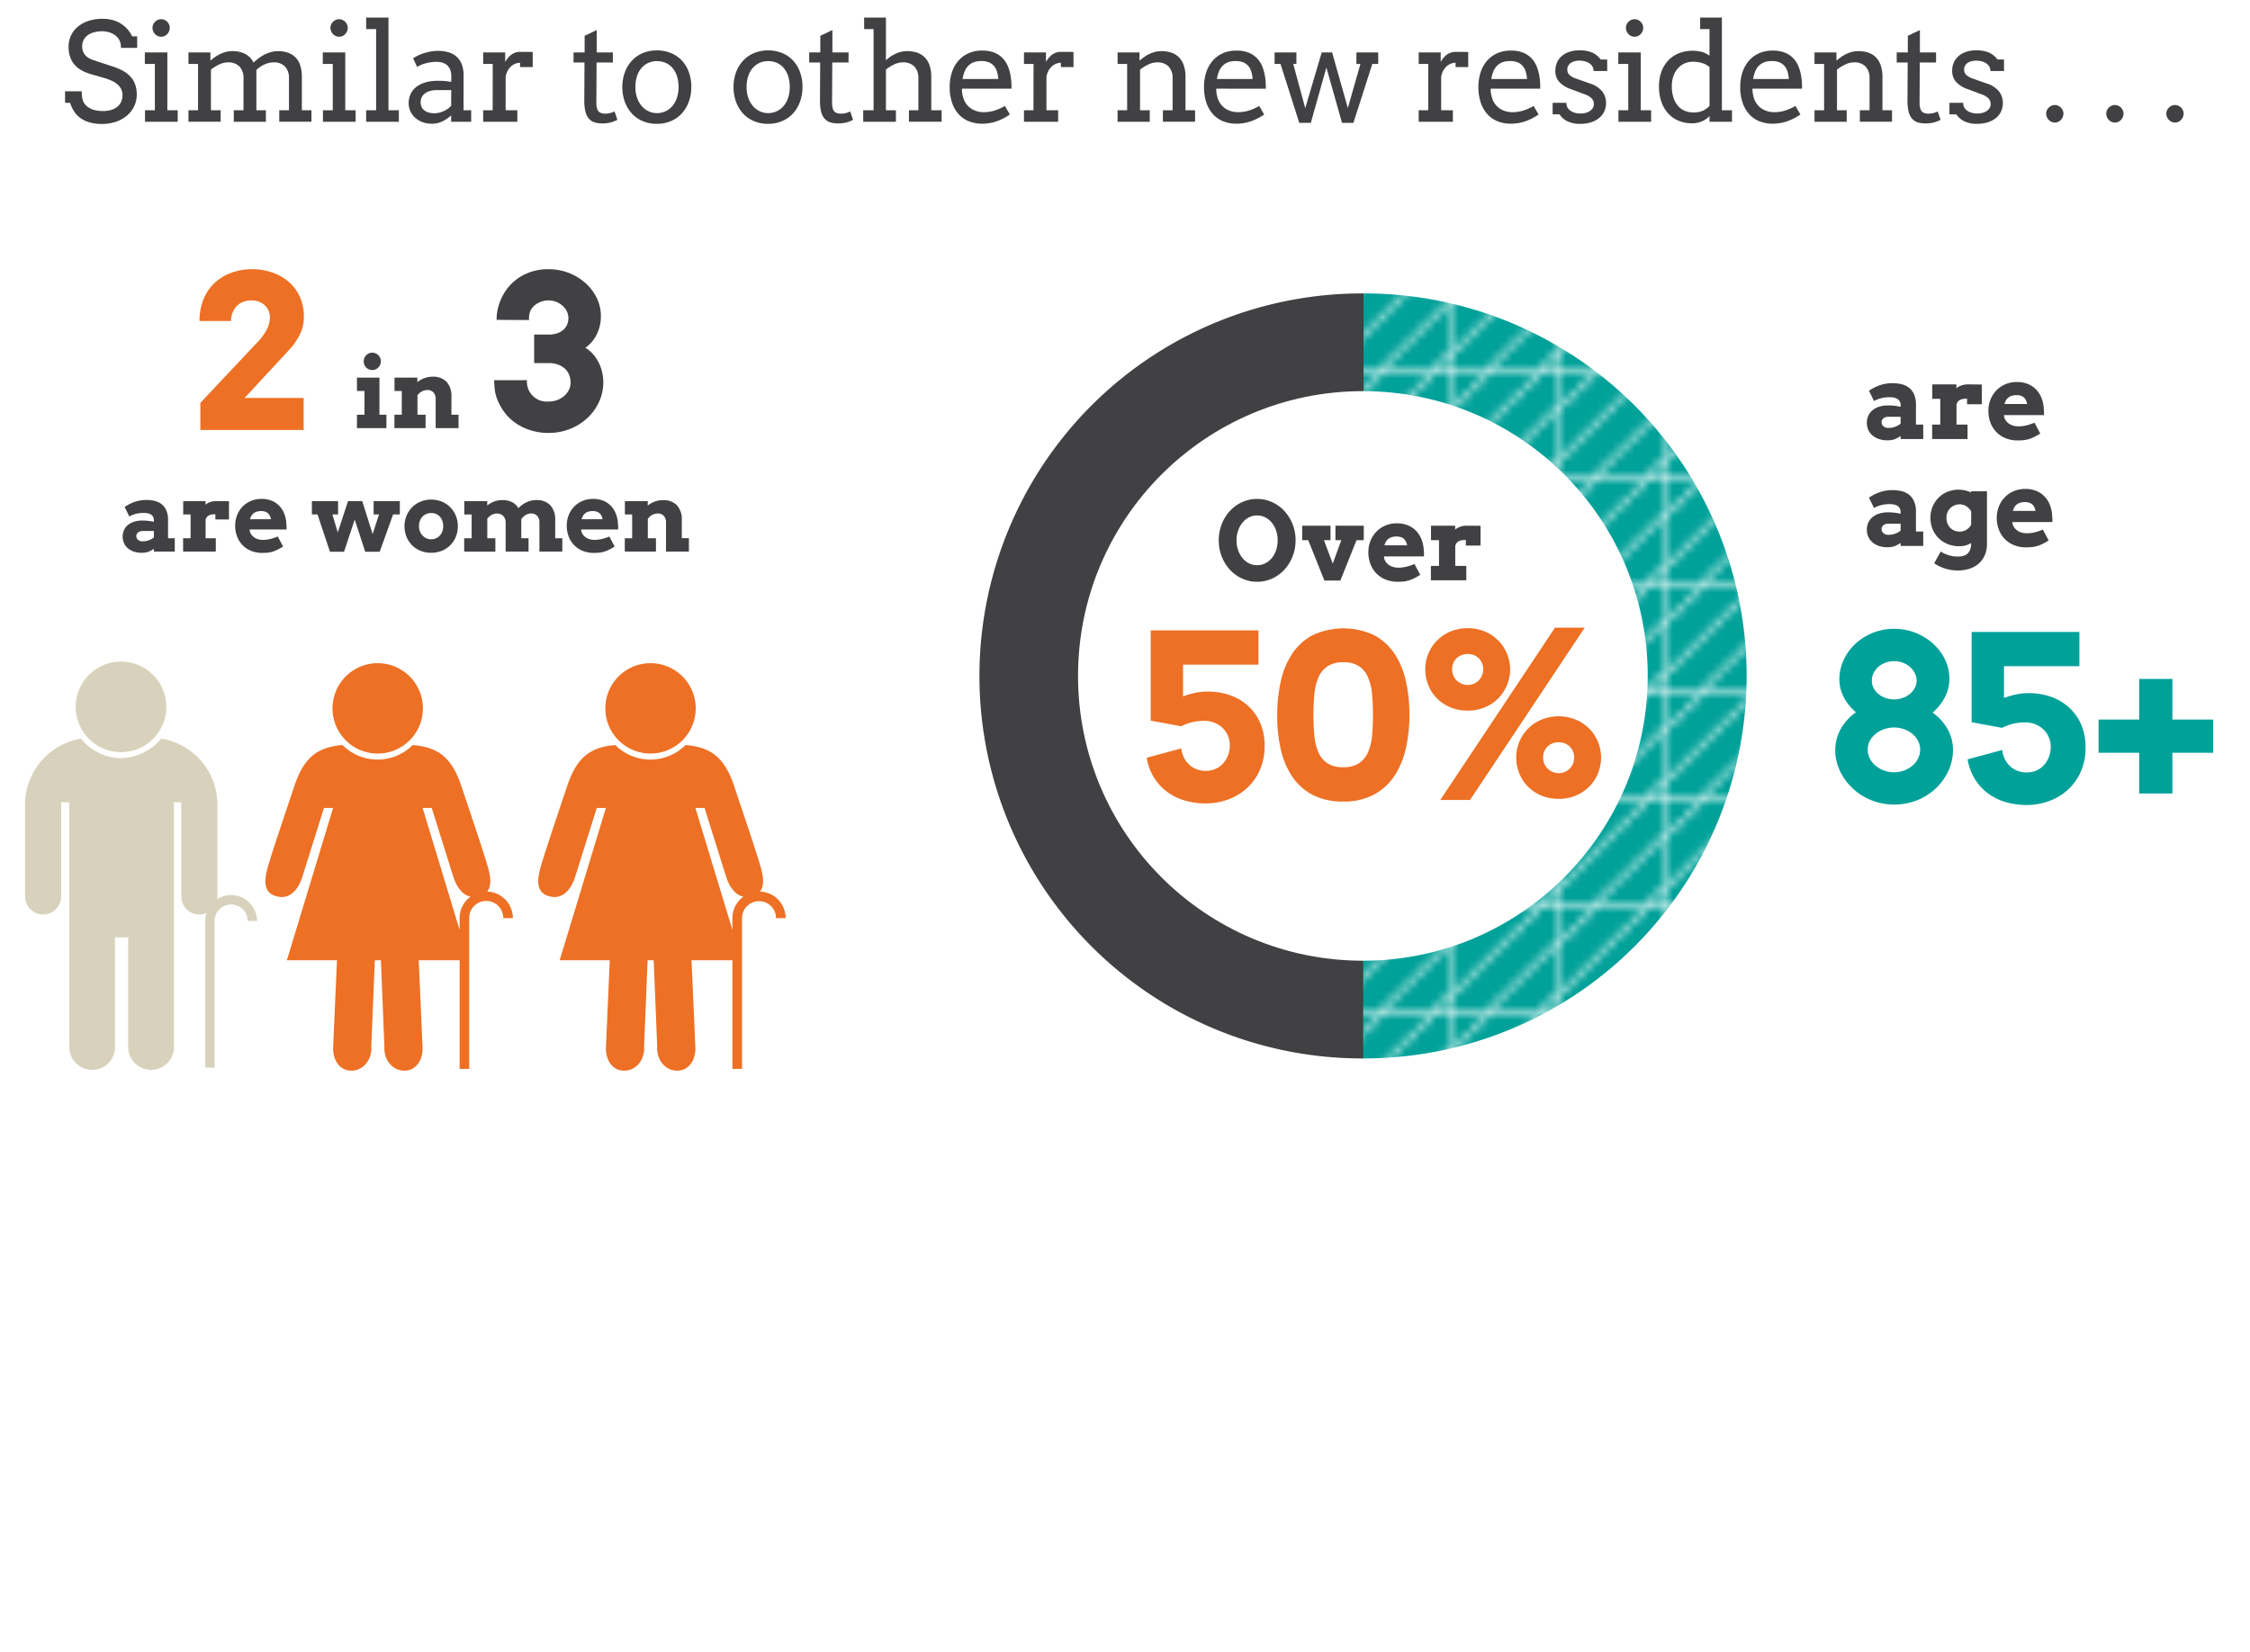 <svg xmlns="http://www.w3.org/2000/svg" xmlns:xlink="http://www.w3.org/1999/xlink" width="640" height="470" viewBox="0 0 640 470"><defs><style>.cls-1{fill:none;}.cls-2{fill:#00a199;}.cls-3{fill:#fff;}.cls-4{fill:#414042;}.cls-5{fill:url(#CIHIGreen-06);}.cls-6{fill:#ed7024;}.cls-7{fill:#d8d2bc;}</style><pattern id="CIHIGreen-06" data-name="CIHIGreen-06" width="13.623" height="13.557" patternTransform="translate(-224.932 410.817) scale(2.173)" patternUnits="userSpaceOnUse" viewBox="0 0 13.623 13.557"><rect class="cls-1" width="13.623" height="13.557"/><rect class="cls-2" width="13.623" height="13.557"/><rect class="cls-3" x="5.451" y="4.757" width="0.676" height="0.674"/><rect class="cls-3" x="3.432" y="6.78" width="0.676" height="0.676"/><rect class="cls-3" x="4.107" y="6.106" width="0.676" height="0.674"/><rect class="cls-3" x="4.783" y="5.431" width="0.676" height="0.676"/><rect class="cls-3" x="6.131" y="4.078" width="0.676" height="0.673"/><rect class="cls-3" x="6.807" y="3.391" width="0.676" height="0.673"/><rect class="cls-3" x="0.053" y="3.391" width="0.676" height="0.673"/><rect class="cls-3" x="1.414" y="2.025" width="0.674" height="0.674"/><rect class="cls-3" x="3.434" width="0.676" height="0.676"/><rect class="cls-3" x="2.758" y="0.676" width="0.676" height="0.674"/><rect class="cls-3" x="2.082" y="1.35" width="0.674" height="0.676"/><rect class="cls-3" x="0.734" y="2.704" width="0.674" height="0.676"/><rect class="cls-3" x="12.268" y="4.757" width="0.676" height="0.674"/><rect class="cls-3" x="10.248" y="6.78" width="0.676" height="0.676"/><rect class="cls-3" x="10.924" y="6.106" width="0.676" height="0.674"/><rect class="cls-3" x="11.6" y="5.431" width="0.676" height="0.676"/><rect class="cls-3" x="12.947" y="4.078" width="0.676" height="0.673"/><rect class="cls-3" x="8.23" y="2.025" width="0.674" height="0.674"/><rect class="cls-3" x="10.25" width="0.676" height="0.676"/><rect class="cls-3" x="9.574" y="0.676" width="0.676" height="0.674"/><rect class="cls-3" x="8.898" y="1.35" width="0.674" height="0.676"/><rect class="cls-3" x="7.551" y="2.704" width="0.674" height="0.676"/><rect class="cls-3" x="5.451" y="11.53" width="0.676" height="0.676"/><rect class="cls-3" x="4.107" y="12.88" width="0.676" height="0.677"/><rect class="cls-3" x="4.783" y="12.206" width="0.676" height="0.674"/><rect class="cls-3" x="6.131" y="10.851" width="0.676" height="0.676"/><rect class="cls-3" x="6.807" y="10.163" width="0.676" height="0.676"/><rect class="cls-3" x="0.053" y="10.163" width="0.676" height="0.676"/><rect class="cls-3" x="1.414" y="8.8" width="0.674" height="0.674"/><rect class="cls-3" x="2.758" y="7.449" width="0.676" height="0.675"/><rect class="cls-3" x="2.082" y="8.124" width="0.674" height="0.675"/><rect class="cls-3" x="0.734" y="9.481" width="0.674" height="0.673"/><rect class="cls-3" x="12.268" y="11.53" width="0.676" height="0.676"/><rect class="cls-3" x="10.924" y="12.88" width="0.676" height="0.677"/><rect class="cls-3" x="11.6" y="12.206" width="0.676" height="0.674"/><rect class="cls-3" x="12.947" y="10.851" width="0.676" height="0.676"/><rect class="cls-3" x="8.23" y="8.8" width="0.674" height="0.674"/><rect class="cls-3" x="9.574" y="7.449" width="0.676" height="0.675"/><rect class="cls-3" x="8.898" y="8.124" width="0.674" height="0.675"/><rect class="cls-3" x="7.551" y="9.481" width="0.674" height="0.673"/></pattern></defs><g id="infographic"><path class="cls-4" d="M33.783,11.1A4.729,4.729,0,0,0,32.45,9.817a6.174,6.174,0,0,0-1.6-.686,6.566,6.566,0,0,0-1.74-.238,8.569,8.569,0,0,0-2.514.333,5.327,5.327,0,0,0-1.787.9,3.759,3.759,0,0,0-1.068,1.333,3.7,3.7,0,0,0-.359,1.6,4.026,4.026,0,0,0,.444,2.027,3.72,3.72,0,0,0,1.125,1.239,5.826,5.826,0,0,0,1.5.732q.822.267,1.578.533l3.82,1.258a18.192,18.192,0,0,1,3.034,1.256,8.332,8.332,0,0,1,2.2,1.667,6.606,6.606,0,0,1,1.351,2.218,8.4,8.4,0,0,1,.463,2.914,7.586,7.586,0,0,1-.727,3.313,8.06,8.06,0,0,1-2.032,2.648,9.657,9.657,0,0,1-3.111,1.761,11.85,11.85,0,0,1-3.961.637,12.453,12.453,0,0,1-3.781-.5,8.272,8.272,0,0,1-2.638-1.352,7.058,7.058,0,0,1-1.711-1.933,10.669,10.669,0,0,1-1-2.228H18.507V25.974h4.765a7.168,7.168,0,0,0,.443,2.99,4.057,4.057,0,0,0,1.239,1.458,5.677,5.677,0,0,0,1.891.876,9.325,9.325,0,0,0,2.42.294,8.159,8.159,0,0,0,2.315-.3,5.081,5.081,0,0,0,1.759-.886,3.9,3.9,0,0,0,1.115-1.409,4.379,4.379,0,0,0,.388-1.876,3.784,3.784,0,0,0-.483-1.971,4.789,4.789,0,0,0-1.238-1.381,7.178,7.178,0,0,0-1.654-.932q-.9-.363-1.73-.628L25.6,21.023a12.116,12.116,0,0,1-2.487-1.066,7.381,7.381,0,0,1-1.928-1.58A6.678,6.678,0,0,1,19.943,16.2a8.749,8.749,0,0,1-.434-2.885,7.57,7.57,0,0,1,.642-3.1,7.217,7.217,0,0,1,1.891-2.533A9.076,9.076,0,0,1,25.1,5.97a12.724,12.724,0,0,1,4.131-.619,10.49,10.49,0,0,1,2.826.362A8.925,8.925,0,0,1,34.4,6.732a8.244,8.244,0,0,1,1.853,1.58A9.559,9.559,0,0,1,37.6,10.34H39.02v3.276H34.388A4.288,4.288,0,0,0,33.783,11.1Z"/><path class="cls-4" d="M41.2,14.911H47.6V31.364h2.949v3.275h-9.3V31.364h2.8V18.186H41.2Zm2.175-6.989a2.289,2.289,0,0,1,.2-.943,2.6,2.6,0,0,1,.529-.78,2.507,2.507,0,0,1,.785-.533,2.352,2.352,0,0,1,.964-.2,2.244,2.244,0,0,1,.936.2,2.52,2.52,0,0,1,.775.533,2.619,2.619,0,0,1,.53.78,2.305,2.305,0,0,1,.2.943,2.413,2.413,0,0,1-.2.971,2.831,2.831,0,0,1-.53.81,2.412,2.412,0,0,1-.775.552,2.259,2.259,0,0,1-.936.2,2.368,2.368,0,0,1-.964-.2,2.4,2.4,0,0,1-.785-.552,2.807,2.807,0,0,1-.529-.81A2.4,2.4,0,0,1,43.379,7.922Z"/><path class="cls-4" d="M53.606,14.911h6.24v2.3h.038a15.887,15.887,0,0,1,1.351-1.037,10.339,10.339,0,0,1,1.485-.847,8.88,8.88,0,0,1,1.616-.572,7.246,7.246,0,0,1,1.749-.21,7.858,7.858,0,0,1,3.648.791A5.36,5.36,0,0,1,72.1,17.805q.717-.647,1.512-1.247a11.045,11.045,0,0,1,1.655-1.038,9.882,9.882,0,0,1,1.805-.7,7.2,7.2,0,0,1,1.966-.268,8.711,8.711,0,0,1,2.856.439,5.547,5.547,0,0,1,2.155,1.333A5.767,5.767,0,0,1,85.4,18.615a10.539,10.539,0,0,1,.463,3.3v9.445h2.723v3.275h-9.15V31.364h2.759V22.357a4.753,4.753,0,0,0-1.133-3.437,4.344,4.344,0,0,0-3.272-1.172,6.169,6.169,0,0,0-2.59.609A7.886,7.886,0,0,0,72.929,19.9V31.364h2.7v3.275H66.5V31.364h2.76V22.357a4.721,4.721,0,0,0-1.144-3.437,4.373,4.373,0,0,0-3.28-1.172,5.751,5.751,0,0,0-2.477.591A12.354,12.354,0,0,0,60,19.8v11.56h2.76v3.275H53.606V31.364h2.723V18.186H53.606Z"/><path class="cls-4" d="M91.818,14.911h6.391V31.364h2.949v3.275h-9.3V31.364h2.8V18.186H91.818Zm2.175-6.989a2.305,2.305,0,0,1,.2-.943,2.582,2.582,0,0,1,.53-.78,2.491,2.491,0,0,1,.784-.533,2.357,2.357,0,0,1,.965-.2,2.243,2.243,0,0,1,.935.2,2.537,2.537,0,0,1,.776.533,2.635,2.635,0,0,1,.529.78,2.305,2.305,0,0,1,.2.943,2.413,2.413,0,0,1-.2.971,2.849,2.849,0,0,1-.529.81,2.427,2.427,0,0,1-.776.552,2.257,2.257,0,0,1-.935.2A2.393,2.393,0,0,1,94.721,9.7a2.79,2.79,0,0,1-.53-.81A2.413,2.413,0,0,1,93.993,7.922Z"/><path class="cls-4" d="M104.151,5.008H110.5V31.364h2.949v3.275h-9.3V31.364h2.836V8.284h-2.836Z"/><path class="cls-4" d="M128.33,32.811a10.124,10.124,0,0,1-2.467,1.714,6.859,6.859,0,0,1-3.072.666,7.355,7.355,0,0,1-2.638-.457,6.464,6.464,0,0,1-2.07-1.247,5.667,5.667,0,0,1-1.352-1.837,5.274,5.274,0,0,1-.482-2.228,6.253,6.253,0,0,1,.369-2.229,5.6,5.6,0,0,1,.983-1.685,5.716,5.716,0,0,1,1.437-1.2,8.7,8.7,0,0,1,1.721-.78,10.1,10.1,0,0,1,1.833-.419,13.743,13.743,0,0,1,1.787-.124q1.36,0,2.288.086a16.245,16.245,0,0,1,1.683.237l.018-1.618a4.955,4.955,0,0,0-.3-1.818,3.377,3.377,0,0,0-.85-1.277,3.51,3.51,0,0,0-1.315-.752,5.535,5.535,0,0,0-1.711-.248,11.373,11.373,0,0,0-1.7.124,12.5,12.5,0,0,0-1.521.325,10.138,10.138,0,0,0-1.3.457,6.014,6.014,0,0,0-1.012.542L117.5,16.587a12.593,12.593,0,0,1,1.531-.848,12.852,12.852,0,0,1,1.749-.666,15.522,15.522,0,0,1,1.872-.439,11.327,11.327,0,0,1,1.881-.162,10.621,10.621,0,0,1,3.063.41,5.935,5.935,0,0,1,2.306,1.266,5.619,5.619,0,0,1,1.456,2.181,8.824,8.824,0,0,1,.511,3.171l-.019,9.864h2.175v3.275H128.33Zm-4.764-.591a5.822,5.822,0,0,0,1.4-.171,6.94,6.94,0,0,0,2.476-1.152,5.312,5.312,0,0,0,.889-.809l.02-4.456h-4.084a7.116,7.116,0,0,0-1.863.229,4.514,4.514,0,0,0-1.456.666,3.1,3.1,0,0,0-.955,1.086,3.153,3.153,0,0,0-.34,1.484,3.075,3.075,0,0,0,.284,1.363,2.647,2.647,0,0,0,.8.97,3.691,3.691,0,0,0,1.239.591A5.926,5.926,0,0,0,123.566,32.22Z"/><path class="cls-4" d="M151.522,19.082h-3.591V17.863a3.728,3.728,0,0,0-1.277.237,3.981,3.981,0,0,0-1.219.724,4.574,4.574,0,0,0-.993,1.238,5.68,5.68,0,0,0-.614,1.78v9.522h3.327v3.275h-9.717V31.364h2.7l.019-13.178h-2.722V14.911H143.7v2.723a7.975,7.975,0,0,1,.766-1.133,5.4,5.4,0,0,1,.945-.914,4.234,4.234,0,0,1,1.154-.61,4.188,4.188,0,0,1,1.371-.219h1.852q.87,0,1.739.039Z"/><path class="cls-4" d="M169.73,14.911h4.593v2.876h-4.632l-.056,11.386a5.6,5.6,0,0,0,.264,1.886,1.674,1.674,0,0,0,.851,1,3.057,3.057,0,0,0,1.324.277,6.08,6.08,0,0,0,1.4-.144,6.7,6.7,0,0,0,1.323-.485l.813,2.381a9.642,9.642,0,0,1-1.909.751,8.967,8.967,0,0,1-2.363.276A7.2,7.2,0,0,1,169.1,34.8a3.6,3.6,0,0,1-1.607-1.057,4.77,4.77,0,0,1-.973-1.989,12.7,12.7,0,0,1-.322-3.115l.057-10.853h-3.12V14.911h3.157V10.188L169.73,8.55Z"/><path class="cls-4" d="M177.015,24.775a12.227,12.227,0,0,1,.747-4.266,9.772,9.772,0,0,1,2.032-3.3,8.877,8.877,0,0,1,3.1-2.124,10.26,10.26,0,0,1,3.951-.743,10.382,10.382,0,0,1,3.979.743,8.814,8.814,0,0,1,3.092,2.1,9.661,9.661,0,0,1,2,3.285,12.133,12.133,0,0,1,.719,4.266,12.1,12.1,0,0,1-.719,4.237,9.943,9.943,0,0,1-2,3.323,8.944,8.944,0,0,1-3.092,2.162,10.044,10.044,0,0,1-3.979.771,10.162,10.162,0,0,1-4.008-.762,8.906,8.906,0,0,1-3.082-2.142,9.8,9.8,0,0,1-2-3.3A12.294,12.294,0,0,1,177.015,24.775Zm3.724,0a9.157,9.157,0,0,0,.483,3.066,7,7,0,0,0,1.323,2.332,5.939,5.939,0,0,0,1.947,1.486,5.436,5.436,0,0,0,2.354.524,5.783,5.783,0,0,0,2.429-.514,5.693,5.693,0,0,0,1.957-1.476,7.024,7.024,0,0,0,1.305-2.333,9.43,9.43,0,0,0,.473-3.085,9.861,9.861,0,0,0-.473-3.18,6.751,6.751,0,0,0-1.3-2.324,5.315,5.315,0,0,0-1.956-1.408,6.229,6.229,0,0,0-2.439-.477,5.883,5.883,0,0,0-2.354.477,5.55,5.55,0,0,0-1.947,1.408,6.681,6.681,0,0,0-1.323,2.324A9.638,9.638,0,0,0,180.739,24.775Z"/><path class="cls-4" d="M208.645,24.775a12.227,12.227,0,0,1,.747-4.266,9.772,9.772,0,0,1,2.032-3.3,8.882,8.882,0,0,1,3.1-2.124,10.269,10.269,0,0,1,3.952-.743,10.382,10.382,0,0,1,3.979.743,8.823,8.823,0,0,1,3.092,2.1,9.661,9.661,0,0,1,2,3.285,12.133,12.133,0,0,1,.719,4.266,12.1,12.1,0,0,1-.719,4.237,9.943,9.943,0,0,1-2,3.323,8.954,8.954,0,0,1-3.092,2.162,10.044,10.044,0,0,1-3.979.771,10.162,10.162,0,0,1-4.008-.762,8.906,8.906,0,0,1-3.082-2.142,9.8,9.8,0,0,1-2-3.3A12.294,12.294,0,0,1,208.645,24.775Zm3.724,0a9.157,9.157,0,0,0,.483,3.066,7,7,0,0,0,1.323,2.332,5.939,5.939,0,0,0,1.947,1.486,5.433,5.433,0,0,0,2.354.524,5.783,5.783,0,0,0,2.429-.514,5.693,5.693,0,0,0,1.957-1.476,7.024,7.024,0,0,0,1.305-2.333,9.457,9.457,0,0,0,.473-3.085,9.888,9.888,0,0,0-.473-3.18,6.751,6.751,0,0,0-1.3-2.324,5.315,5.315,0,0,0-1.956-1.408,6.229,6.229,0,0,0-2.439-.477,5.879,5.879,0,0,0-2.354.477,5.55,5.55,0,0,0-1.947,1.408,6.681,6.681,0,0,0-1.323,2.324A9.638,9.638,0,0,0,212.369,24.775Z"/><path class="cls-4" d="M236.773,14.911h4.594v2.876h-4.632l-.056,11.386a5.6,5.6,0,0,0,.264,1.886,1.674,1.674,0,0,0,.851,1,3.057,3.057,0,0,0,1.324.277,6.086,6.086,0,0,0,1.4-.144,6.7,6.7,0,0,0,1.323-.485l.813,2.381a9.642,9.642,0,0,1-1.909.751,8.967,8.967,0,0,1-2.363.276,7.2,7.2,0,0,1-2.241-.314,3.6,3.6,0,0,1-1.607-1.057,4.758,4.758,0,0,1-.973-1.989,12.7,12.7,0,0,1-.322-3.115l.057-10.853h-3.12V14.911h3.157V10.188l3.441-1.638Z"/><path class="cls-4" d="M245.8,5.008H252V17.082h.113a8.1,8.1,0,0,1,1.22-1,9.853,9.853,0,0,1,1.446-.809,8.516,8.516,0,0,1,1.57-.533,7.427,7.427,0,0,1,1.7-.192,8.643,8.643,0,0,1,2.836.439,5.533,5.533,0,0,1,2.155,1.333,5.929,5.929,0,0,1,1.371,2.295,10.171,10.171,0,0,1,.483,3.3v9.445h2.949v3.275h-9.3V31.364h2.685V22.357a4.725,4.725,0,0,0-1.144-3.437,4.376,4.376,0,0,0-3.28-1.172,5.793,5.793,0,0,0-2.458.581A11.556,11.556,0,0,0,252,19.786V31.364h2.836v3.275h-9.3V31.364h2.949V8.284H245.8Z"/><path class="cls-4" d="M273.616,25.232a8.818,8.818,0,0,0,.123,1.533,8.033,8.033,0,0,0,.35,1.324,5.474,5.474,0,0,0,2.241,2.866,6.456,6.456,0,0,0,3.487.961,10.458,10.458,0,0,0,2.979-.428,14.225,14.225,0,0,0,3.034-1.343l1.418,2.419a15.375,15.375,0,0,1-3.876,1.981,12.751,12.751,0,0,1-4.046.646,9.952,9.952,0,0,1-3.677-.666,7.843,7.843,0,0,1-2.912-1.98,9.271,9.271,0,0,1-1.909-3.276,13.736,13.736,0,0,1-.69-4.57,13.294,13.294,0,0,1,.586-3.989,9.465,9.465,0,0,1,1.749-3.276,8.373,8.373,0,0,1,2.882-2.219,9.252,9.252,0,0,1,4.009-.819,8.933,8.933,0,0,1,3.7.677,6.748,6.748,0,0,1,2.419,1.79,7.747,7.747,0,0,1,1.418,2.542,14.966,14.966,0,0,1,.671,2.913c.063.482.1.972.123,1.467s.029.977.029,1.447Zm5.5-7.865a5.983,5.983,0,0,0-2.145.352,4.32,4.32,0,0,0-1.56,1.01,4.923,4.923,0,0,0-1.031,1.609,9.732,9.732,0,0,0-.576,2.132h10.152a9.487,9.487,0,0,0-.35-2.037,4.481,4.481,0,0,0-.84-1.619,3.808,3.808,0,0,0-1.456-1.066A5.577,5.577,0,0,0,279.118,17.367Z"/><path class="cls-4" d="M305.35,19.082h-3.592V17.863a3.728,3.728,0,0,0-1.277.237,3.981,3.981,0,0,0-1.219.724,4.552,4.552,0,0,0-.992,1.238,5.655,5.655,0,0,0-.615,1.78v9.522h3.327v3.275h-9.717V31.364h2.7l.019-13.178h-2.722V14.911h6.257v2.723a7.975,7.975,0,0,1,.766-1.133,5.4,5.4,0,0,1,.945-.914,4.126,4.126,0,0,1,2.525-.829h1.852q.87,0,1.74.039Z"/><path class="cls-4" d="M330.779,31.364h2.76V22.357A4.725,4.725,0,0,0,332.4,18.92a4.377,4.377,0,0,0-3.281-1.172,5.747,5.747,0,0,0-2.476.591,12.392,12.392,0,0,0-2.364,1.465v11.56h2.76v3.275h-9.15V31.364h2.722V18.186h-2.722V14.911h6.239v2.323h.038a14.708,14.708,0,0,1,1.332-1.047,9.909,9.909,0,0,1,1.485-.857,8.907,8.907,0,0,1,1.616-.572,7.325,7.325,0,0,1,1.768-.21,8.639,8.639,0,0,1,2.836.439,5.544,5.544,0,0,1,2.156,1.333,5.964,5.964,0,0,1,1.37,2.295,10.173,10.173,0,0,1,.482,3.3v9.445h2.723v3.275h-9.151Z"/><path class="cls-4" d="M345.954,25.232a8.818,8.818,0,0,0,.123,1.533,7.935,7.935,0,0,0,.35,1.324,5.474,5.474,0,0,0,2.241,2.866,6.454,6.454,0,0,0,3.487.961,10.458,10.458,0,0,0,2.979-.428,14.247,14.247,0,0,0,3.034-1.343l1.418,2.419a15.375,15.375,0,0,1-3.876,1.981,12.751,12.751,0,0,1-4.046.646,9.952,9.952,0,0,1-3.677-.666,7.835,7.835,0,0,1-2.912-1.98,9.271,9.271,0,0,1-1.909-3.276,13.736,13.736,0,0,1-.69-4.57,13.294,13.294,0,0,1,.586-3.989,9.465,9.465,0,0,1,1.749-3.276,8.373,8.373,0,0,1,2.882-2.219A9.252,9.252,0,0,1,351.7,14.4a8.925,8.925,0,0,1,3.7.677,6.743,6.743,0,0,1,2.42,1.79,7.765,7.765,0,0,1,1.418,2.542,14.966,14.966,0,0,1,.671,2.913c.063.482.105.972.123,1.467s.029.977.029,1.447Zm5.5-7.865a5.983,5.983,0,0,0-2.145.352,4.32,4.32,0,0,0-1.56,1.01,4.923,4.923,0,0,0-1.031,1.609,9.732,9.732,0,0,0-.576,2.132H356.3a9.487,9.487,0,0,0-.35-2.037,4.483,4.483,0,0,0-.841-1.619,3.793,3.793,0,0,0-1.456-1.066A5.568,5.568,0,0,0,351.456,17.367Z"/><path class="cls-4" d="M362.555,14.911h6.2v3.275h-.907l3.422,12.587,4.688-15.862h2.95l4.481,15.825,3.573-12.55h-1.135V14.911h6.2v3.275h-1.682l-5.369,16.758h-3.252L377.283,19.2l-4.425,15.749h-3.289l-5.332-16.758h-1.682Z"/><path class="cls-4" d="M417.628,19.082h-3.592V17.863a3.718,3.718,0,0,0-1.276.237,3.974,3.974,0,0,0-1.22.724,4.552,4.552,0,0,0-.992,1.238,5.68,5.68,0,0,0-.614,1.78v9.522h3.327v3.275h-9.718V31.364h2.7l.02-13.178h-2.723V14.911H409.8v2.723a7.886,7.886,0,0,1,.765-1.133,5.406,5.406,0,0,1,.946-.914,4.121,4.121,0,0,1,2.524-.829h1.853q.87,0,1.739.039Z"/><path class="cls-4" d="M424.006,25.232a8.818,8.818,0,0,0,.123,1.533,7.935,7.935,0,0,0,.35,1.324,5.465,5.465,0,0,0,2.241,2.866,6.454,6.454,0,0,0,3.487.961,10.458,10.458,0,0,0,2.979-.428,14.269,14.269,0,0,0,3.034-1.343l1.418,2.419a15.375,15.375,0,0,1-3.876,1.981,12.756,12.756,0,0,1-4.046.646,9.952,9.952,0,0,1-3.677-.666,7.827,7.827,0,0,1-2.912-1.98,9.256,9.256,0,0,1-1.909-3.276,13.735,13.735,0,0,1-.691-4.57,13.326,13.326,0,0,1,.586-3.989,9.5,9.5,0,0,1,1.749-3.276,8.386,8.386,0,0,1,2.883-2.219,9.252,9.252,0,0,1,4.009-.819,8.925,8.925,0,0,1,3.7.677,6.752,6.752,0,0,1,2.42,1.79,7.765,7.765,0,0,1,1.418,2.542,15.039,15.039,0,0,1,.671,2.913c.063.482.105.972.123,1.467s.028.977.028,1.447Zm5.5-7.865a5.992,5.992,0,0,0-2.146.352,4.316,4.316,0,0,0-1.559,1.01,4.907,4.907,0,0,0-1.031,1.609,9.732,9.732,0,0,0-.577,2.132h10.153a9.487,9.487,0,0,0-.35-2.037,4.5,4.5,0,0,0-.841-1.619,3.8,3.8,0,0,0-1.456-1.066A5.571,5.571,0,0,0,429.508,17.367Z"/><path class="cls-4" d="M452.918,18.843a2.93,2.93,0,0,0-.955-.914,4.4,4.4,0,0,0-1.305-.514,6.338,6.338,0,0,0-1.4-.161,5.32,5.32,0,0,0-1.39.17,3.385,3.385,0,0,0-1.088.5,2.354,2.354,0,0,0-.709.79,2.128,2.128,0,0,0-.255,1.038,2.1,2.1,0,0,0,.6,1.571,5.548,5.548,0,0,0,1.994,1.075l3.763,1.334a7.38,7.38,0,0,1,3.535,2.228,5.262,5.262,0,0,1,1.116,3.37,5.547,5.547,0,0,1-.52,2.409,5.276,5.276,0,0,1-1.475,1.866,7,7,0,0,1-2.3,1.2,9.778,9.778,0,0,1-2.987.429,8.112,8.112,0,0,1-3.725-.743,5.587,5.587,0,0,1-2.212-1.962h-1.965V29.25h3.913a2.664,2.664,0,0,0,.349,1.4,2.811,2.811,0,0,0,.927.942,4.27,4.27,0,0,0,1.305.534,6.451,6.451,0,0,0,1.483.171,5.473,5.473,0,0,0,1.418-.181,3.889,3.889,0,0,0,1.2-.533,2.774,2.774,0,0,0,.823-.847,2.119,2.119,0,0,0,.3-1.124,2.3,2.3,0,0,0-.614-1.618,5.274,5.274,0,0,0-2.09-1.2l-3.743-1.41a7.966,7.966,0,0,1-3.393-2.085,4.642,4.642,0,0,1-1.107-3.17,5.752,5.752,0,0,1,.464-2.324,5.152,5.152,0,0,1,1.342-1.838,6.378,6.378,0,0,1,2.146-1.209,8.826,8.826,0,0,1,2.893-.438,9.168,9.168,0,0,1,3.516.591,6.434,6.434,0,0,1,2.552,2.018h1.834V20.2h-3.876A2.436,2.436,0,0,0,452.918,18.843Z"/><path class="cls-4" d="M460.312,14.911h6.39V31.364h2.949v3.275h-9.3V31.364h2.8V18.186h-2.835Zm2.174-6.989a2.29,2.29,0,0,1,.2-.943,2.561,2.561,0,0,1,.529-.78A2.5,2.5,0,0,1,464,5.666a2.357,2.357,0,0,1,.965-.2,2.239,2.239,0,0,1,.935.2,2.537,2.537,0,0,1,.776.533,2.616,2.616,0,0,1,.529.78,2.305,2.305,0,0,1,.2.943,2.413,2.413,0,0,1-.2.971,2.828,2.828,0,0,1-.529.81,2.427,2.427,0,0,1-.776.552,2.254,2.254,0,0,1-.935.2,2.393,2.393,0,0,1-1.749-.752,2.767,2.767,0,0,1-.529-.81A2.4,2.4,0,0,1,462.486,7.922Z"/><path class="cls-4" d="M483.6,5.008h6.182V31.364h2.873v3.275h-6.389V33.021a6.857,6.857,0,0,1-2.194,1.514,7.06,7.06,0,0,1-2.836.543,9.737,9.737,0,0,1-3.7-.7,8.271,8.271,0,0,1-2.968-2.038A9.455,9.455,0,0,1,472.6,29.05a13.021,13.021,0,0,1-.709-4.465,12.125,12.125,0,0,1,.68-4.162,9.155,9.155,0,0,1,1.929-3.2,8.658,8.658,0,0,1,3.006-2.056,10.825,10.825,0,0,1,6.5-.419,6.894,6.894,0,0,1,2.25,1.094V8.284H483.6Zm-1.909,26.984a6.505,6.505,0,0,0,2.627-.466,6.105,6.105,0,0,0,1.948-1.4V19.082a5.906,5.906,0,0,0-2.175-1.162,8.827,8.827,0,0,0-2.515-.362,5.936,5.936,0,0,0-2.343.466,5.5,5.5,0,0,0-1.919,1.362,6.437,6.437,0,0,0-1.295,2.19,8.611,8.611,0,0,0-.473,2.971A10.366,10.366,0,0,0,476,27.765a6.72,6.72,0,0,0,1.267,2.332,5.187,5.187,0,0,0,1.947,1.419A6.33,6.33,0,0,0,481.688,31.992Z"/><path class="cls-4" d="M498.481,25.232a8.716,8.716,0,0,0,.124,1.533,8.032,8.032,0,0,0,.349,1.324,5.474,5.474,0,0,0,2.241,2.866,6.46,6.46,0,0,0,3.488.961,10.456,10.456,0,0,0,2.978-.428,14.225,14.225,0,0,0,3.034-1.343l1.418,2.419a15.375,15.375,0,0,1-3.876,1.981,12.751,12.751,0,0,1-4.046.646,9.947,9.947,0,0,1-3.676-.666,7.827,7.827,0,0,1-2.912-1.98,9.258,9.258,0,0,1-1.91-3.276A13.736,13.736,0,0,1,495,24.7a13.294,13.294,0,0,1,.586-3.989,9.5,9.5,0,0,1,1.749-3.276,8.367,8.367,0,0,1,2.883-2.219,9.245,9.245,0,0,1,4.009-.819,8.928,8.928,0,0,1,3.7.677,6.752,6.752,0,0,1,2.42,1.79,7.783,7.783,0,0,1,1.418,2.542,15.039,15.039,0,0,1,.671,2.913c.062.482.1.972.123,1.467s.028.977.028,1.447Zm5.5-7.865a5.983,5.983,0,0,0-2.145.352,4.328,4.328,0,0,0-1.56,1.01,4.939,4.939,0,0,0-1.031,1.609,9.732,9.732,0,0,0-.576,2.132h10.152a9.55,9.55,0,0,0-.349-2.037,4.5,4.5,0,0,0-.841-1.619,3.8,3.8,0,0,0-1.456-1.066A5.573,5.573,0,0,0,503.983,17.367Z"/><path class="cls-4" d="M529.024,31.364h2.76V22.357a4.725,4.725,0,0,0-1.143-3.437,4.377,4.377,0,0,0-3.281-1.172,5.747,5.747,0,0,0-2.476.591,12.354,12.354,0,0,0-2.363,1.465v11.56h2.759v3.275h-9.15V31.364h2.723V18.186H516.13V14.911h6.239v2.323h.038a14.708,14.708,0,0,1,1.332-1.047,9.909,9.909,0,0,1,1.485-.857,8.907,8.907,0,0,1,1.616-.572,7.325,7.325,0,0,1,1.768-.21,8.639,8.639,0,0,1,2.836.439A5.544,5.544,0,0,1,533.6,16.32a5.964,5.964,0,0,1,1.37,2.295,10.173,10.173,0,0,1,.482,3.3v9.445h2.723v3.275h-9.151Z"/><path class="cls-4" d="M546.106,14.911H550.7v2.876h-4.632l-.056,11.386a5.6,5.6,0,0,0,.264,1.886,1.674,1.674,0,0,0,.851,1,3.057,3.057,0,0,0,1.324.277,6.086,6.086,0,0,0,1.4-.144,6.7,6.7,0,0,0,1.323-.485l.813,2.381a9.642,9.642,0,0,1-1.909.751,8.967,8.967,0,0,1-2.363.276,7.2,7.2,0,0,1-2.241-.314,3.6,3.6,0,0,1-1.607-1.057,4.758,4.758,0,0,1-.973-1.989,12.7,12.7,0,0,1-.322-3.115l.057-10.853h-3.12V14.911h3.157V10.188l3.441-1.638Z"/><path class="cls-4" d="M565.786,18.843a2.93,2.93,0,0,0-.955-.914,4.4,4.4,0,0,0-1.305-.514,6.338,6.338,0,0,0-1.4-.161,5.32,5.32,0,0,0-1.39.17,3.385,3.385,0,0,0-1.088.5,2.365,2.365,0,0,0-.709.79,2.139,2.139,0,0,0-.254,1.038,2.1,2.1,0,0,0,.6,1.571,5.548,5.548,0,0,0,1.994,1.075l3.763,1.334a7.38,7.38,0,0,1,3.535,2.228,5.262,5.262,0,0,1,1.116,3.37,5.533,5.533,0,0,1-.52,2.409A5.276,5.276,0,0,1,567.7,33.6a6.985,6.985,0,0,1-2.3,1.2,9.778,9.778,0,0,1-2.987.429,8.107,8.107,0,0,1-3.724-.743,5.581,5.581,0,0,1-2.212-1.962h-1.966V29.25h3.913a2.655,2.655,0,0,0,.35,1.4,2.809,2.809,0,0,0,.926.942,4.281,4.281,0,0,0,1.305.534,6.451,6.451,0,0,0,1.483.171,5.468,5.468,0,0,0,1.418-.181,3.889,3.889,0,0,0,1.2-.533,2.762,2.762,0,0,0,.823-.847,2.119,2.119,0,0,0,.3-1.124,2.3,2.3,0,0,0-.614-1.618,5.274,5.274,0,0,0-2.09-1.2l-3.743-1.41A7.966,7.966,0,0,1,556.39,23.3a4.642,4.642,0,0,1-1.107-3.17,5.769,5.769,0,0,1,.464-2.324,5.152,5.152,0,0,1,1.342-1.838,6.388,6.388,0,0,1,2.146-1.209,8.826,8.826,0,0,1,2.893-.438,9.177,9.177,0,0,1,3.517.591,6.438,6.438,0,0,1,2.551,2.018h1.834V20.2h-3.876A2.436,2.436,0,0,0,565.786,18.843Z"/><path class="cls-4" d="M582.017,32.336a2.3,2.3,0,0,1,.2-.944,2.475,2.475,0,0,1,.539-.78,2.673,2.673,0,0,1,.784-.533,2.287,2.287,0,0,1,.955-.2,2.246,2.246,0,0,1,.936.2,2.543,2.543,0,0,1,1.3,1.313,2.314,2.314,0,0,1,.2.944,2.416,2.416,0,0,1-.2.97,2.807,2.807,0,0,1-.529.81,2.408,2.408,0,0,1-.775.552,2.262,2.262,0,0,1-.936.2,2.3,2.3,0,0,1-.955-.2,2.5,2.5,0,0,1-.784-.552,2.68,2.68,0,0,1-.539-.81A2.4,2.4,0,0,1,582.017,32.336Z"/><path class="cls-4" d="M599.107,32.336a2.3,2.3,0,0,1,.2-.944,2.475,2.475,0,0,1,.539-.78,2.673,2.673,0,0,1,.784-.533,2.287,2.287,0,0,1,.955-.2,2.246,2.246,0,0,1,.936.2,2.543,2.543,0,0,1,1.3,1.313,2.313,2.313,0,0,1,.2.944,2.415,2.415,0,0,1-.2.97,2.828,2.828,0,0,1-.529.81,2.418,2.418,0,0,1-.775.552,2.262,2.262,0,0,1-.936.2,2.3,2.3,0,0,1-.955-.2,2.5,2.5,0,0,1-.784-.552,2.68,2.68,0,0,1-.539-.81A2.4,2.4,0,0,1,599.107,32.336Z"/><path class="cls-4" d="M616.2,32.336a2.3,2.3,0,0,1,.2-.944,2.459,2.459,0,0,1,.539-.78,2.673,2.673,0,0,1,.784-.533,2.287,2.287,0,0,1,.955-.2,2.242,2.242,0,0,1,.935.2,2.572,2.572,0,0,1,.776.533,2.622,2.622,0,0,1,.529.78,2.313,2.313,0,0,1,.2.944,2.415,2.415,0,0,1-.2.97,2.849,2.849,0,0,1-.529.81,2.412,2.412,0,0,1-.776.552,2.257,2.257,0,0,1-.935.2,2.3,2.3,0,0,1-.955-.2,2.5,2.5,0,0,1-.784-.552,2.662,2.662,0,0,1-.539-.81A2.4,2.4,0,0,1,616.2,32.336Z"/><path class="cls-5" d="M387.665,83.482V192.31l-.1-.14V301.135l.1,0a108.828,108.828,0,1,0,0-217.655Z"/><path class="cls-4" d="M387.753,301.137V192.31l.1.139V83.484l-.1,0a108.828,108.828,0,1,0,0,217.655Z"/><path class="cls-4" d="M540.616,124.063q-.52.33-.953.563a5.472,5.472,0,0,1-.864.375,5.387,5.387,0,0,1-.894.21,7.014,7.014,0,0,1-1.012.067,7.5,7.5,0,0,1-2.48-.383,5.443,5.443,0,0,1-1.847-1.05,4.529,4.529,0,0,1-1.154-1.575,5.056,5.056,0,0,1,.007-3.968,4.351,4.351,0,0,1,1.185-1.567,5.609,5.609,0,0,1,1.9-1.021,8.263,8.263,0,0,1,2.569-.367,14.957,14.957,0,0,1,1.929.113q.871.112,1.616.277v-.48a2.156,2.156,0,0,0-.223-1.012,1.942,1.942,0,0,0-.625-.7,2.758,2.758,0,0,0-.969-.406,5.621,5.621,0,0,0-1.236-.127,9.779,9.779,0,0,0-2.465.278,9.221,9.221,0,0,0-2.048.8l-1.43-2.911a12.613,12.613,0,0,1,3.18-1.605,11.038,11.038,0,0,1,3.522-.555,10.559,10.559,0,0,1,2.674.322,5.411,5.411,0,0,1,2.108,1.05,4.913,4.913,0,0,1,1.376,1.9,7.234,7.234,0,0,1,.5,2.85v5.656h2.07v4.11h-6.434Zm-3.395-2.325a5.125,5.125,0,0,0,1.921-.346,5.619,5.619,0,0,0,1.474-.84v-1.979h-3.574a2.222,2.222,0,0,0-.671.1,2.015,2.015,0,0,0-.588.3,1.494,1.494,0,0,0-.417.481,1.353,1.353,0,0,0-.156.66,1.513,1.513,0,0,0,.5,1.155A2.149,2.149,0,0,0,537.221,121.738Z"/><path class="cls-4" d="M563.707,115.017h-4.185v-1.6a6.955,6.955,0,0,0-1.117.083,2.946,2.946,0,0,0-.886.277,1.873,1.873,0,0,0-.641.54,2.092,2.092,0,0,0-.364.856v5.625h3.142v4.11H549.588v-4.11H551.9v-7.321h-2.279v-4.11h6.865v1.095a4.934,4.934,0,0,1,1.475-.81,5.405,5.405,0,0,1,1.787-.285q.982,0,2.026.015t1.936.015Z"/><path class="cls-4" d="M570.026,118.107l.044.466a3.117,3.117,0,0,0,.559,1.184,3.716,3.716,0,0,0,.931.856,4.173,4.173,0,0,0,1.191.518,5.193,5.193,0,0,0,1.326.171,9.43,9.43,0,0,0,1.274-.082A10.6,10.6,0,0,0,576.52,121c.377-.095.744-.2,1.1-.33s.721-.257,1.088-.4l1.638,3.075q-.849.526-1.556.893a9.975,9.975,0,0,1-1.423.608,8.416,8.416,0,0,1-1.518.353,13.891,13.891,0,0,1-1.877.112,9.013,9.013,0,0,1-3.575-.668,7.631,7.631,0,0,1-2.628-1.807,7.765,7.765,0,0,1-1.623-2.67,9.344,9.344,0,0,1-.559-3.24,8.692,8.692,0,0,1,.588-3.21,7.908,7.908,0,0,1,1.661-2.619,7.8,7.8,0,0,1,2.561-1.762,8.236,8.236,0,0,1,3.307-.645,8.05,8.05,0,0,1,3.224.608,6.756,6.756,0,0,1,2.376,1.679,7.533,7.533,0,0,1,1.489,2.521,9.879,9.879,0,0,1,.565,3.112,7.235,7.235,0,0,1,.053.743c0,.245,0,.5-.022.757Zm3.56-5.67a4.427,4.427,0,0,0-1.423.2,2.936,2.936,0,0,0-.99.556,2.787,2.787,0,0,0-.641.8,4.552,4.552,0,0,0-.372.945h6.448a4.948,4.948,0,0,0-.3-.96,2.548,2.548,0,0,0-.537-.8,2.439,2.439,0,0,0-.871-.548A3.733,3.733,0,0,0,573.586,112.437Z"/><path class="cls-4" d="M540.616,154.482q-.52.33-.953.563a5.472,5.472,0,0,1-.864.375,5.387,5.387,0,0,1-.894.21,7.159,7.159,0,0,1-1.012.067,7.5,7.5,0,0,1-2.48-.383,5.443,5.443,0,0,1-1.847-1.05,4.529,4.529,0,0,1-1.154-1.575,5.056,5.056,0,0,1,.007-3.968,4.351,4.351,0,0,1,1.185-1.567,5.609,5.609,0,0,1,1.9-1.021,8.263,8.263,0,0,1,2.569-.367,14.957,14.957,0,0,1,1.929.113q.871.113,1.616.277v-.48a2.156,2.156,0,0,0-.223-1.012,1.942,1.942,0,0,0-.625-.7,2.758,2.758,0,0,0-.969-.406,5.621,5.621,0,0,0-1.236-.127,9.779,9.779,0,0,0-2.465.278,9.267,9.267,0,0,0-2.048.8l-1.43-2.91a12.613,12.613,0,0,1,3.18-1.6,11.038,11.038,0,0,1,3.522-.555,10.559,10.559,0,0,1,2.674.322,5.411,5.411,0,0,1,2.108,1.05,4.913,4.913,0,0,1,1.376,1.9,7.234,7.234,0,0,1,.5,2.85v5.656h2.07v4.11h-6.434Zm-3.395-2.325a5.125,5.125,0,0,0,1.921-.346,5.619,5.619,0,0,0,1.474-.84v-1.979h-3.574a2.222,2.222,0,0,0-.671.1,2.015,2.015,0,0,0-.588.3,1.494,1.494,0,0,0-.417.481,1.353,1.353,0,0,0-.156.66,1.515,1.515,0,0,0,.5,1.155A2.149,2.149,0,0,0,537.221,152.157Z"/><path class="cls-4" d="M560.673,154.511a6.539,6.539,0,0,1-1.668.691,6.982,6.982,0,0,1-1.7.21,8.612,8.612,0,0,1-3.291-.615,7.867,7.867,0,0,1-2.6-1.7,7.721,7.721,0,0,1-1.706-2.573,8.39,8.39,0,0,1-.61-3.224,8.11,8.11,0,0,1,.588-3.083,7.833,7.833,0,0,1,1.646-2.536,7.724,7.724,0,0,1,2.531-1.717,8.256,8.256,0,0,1,3.2-.645,9.006,9.006,0,0,1,1.945.225,8.7,8.7,0,0,1,1.66.57v-.33h4.513v14.895a7.97,7.97,0,0,1-.67,3.4,6.776,6.776,0,0,1-1.795,2.37,7.427,7.427,0,0,1-2.615,1.394,10.55,10.55,0,0,1-3.126.459,12.175,12.175,0,0,1-3.747-.555,11.258,11.258,0,0,1-3.06-1.5l1.861-3.33a9.361,9.361,0,0,0,2.235,1.043,8.839,8.839,0,0,0,2.68.383,5.772,5.772,0,0,0,1.483-.181,2.934,2.934,0,0,0,1.176-.608,2.855,2.855,0,0,0,.782-1.147,5.018,5.018,0,0,0,.283-1.815Zm-3.217-3.255a3.454,3.454,0,0,0,1.884-.532,3.921,3.921,0,0,0,1.333-1.4l.029-3.78a3.93,3.93,0,0,0-1.385-1.5,3.61,3.61,0,0,0-1.906-.57,4.107,4.107,0,0,0-1.43.292,3.6,3.6,0,0,0-1.213.788,3.757,3.757,0,0,0-.812,1.207,3.91,3.91,0,0,0-.3,1.553,4.31,4.31,0,0,0,.3,1.636,3.735,3.735,0,0,0,.8,1.244,3.48,3.48,0,0,0,1.2.788A3.97,3.97,0,0,0,557.456,151.256Z"/><path class="cls-4" d="M572.409,148.526l.044.466a3.117,3.117,0,0,0,.559,1.184,3.712,3.712,0,0,0,.93.856,4.161,4.161,0,0,0,1.192.517,5.145,5.145,0,0,0,1.326.172,9.4,9.4,0,0,0,1.273-.082,10.553,10.553,0,0,0,1.169-.225c.377-.095.745-.2,1.1-.33s.721-.257,1.088-.4l1.638,3.075q-.849.526-1.556.893a9.975,9.975,0,0,1-1.423.608,8.427,8.427,0,0,1-1.519.353,13.891,13.891,0,0,1-1.877.112,9.011,9.011,0,0,1-3.574-.668,7.635,7.635,0,0,1-2.629-1.807,7.765,7.765,0,0,1-1.623-2.67,9.368,9.368,0,0,1-.558-3.241,8.7,8.7,0,0,1,.588-3.21,7.9,7.9,0,0,1,1.661-2.618,7.8,7.8,0,0,1,2.561-1.762,8.232,8.232,0,0,1,3.307-.645,8.05,8.05,0,0,1,3.224.608,6.756,6.756,0,0,1,2.376,1.679,7.533,7.533,0,0,1,1.489,2.521,9.907,9.907,0,0,1,.565,3.112q.045.375.053.743t-.023.757Zm3.56-5.67a4.4,4.4,0,0,0-1.423.2,2.926,2.926,0,0,0-.99.556,2.787,2.787,0,0,0-.641.8,4.531,4.531,0,0,0-.372.945h6.448a4.882,4.882,0,0,0-.3-.96,2.545,2.545,0,0,0-.536-.8,2.439,2.439,0,0,0-.871-.548A3.71,3.71,0,0,0,575.969,142.856Z"/><path class="cls-2" d="M538.77,178.909a16.521,16.521,0,0,1,11.108,4.233,14.668,14.668,0,0,1,3.373,4.52,12.384,12.384,0,0,1,1.241,5.442,11.3,11.3,0,0,1-1.289,5.284,14.475,14.475,0,0,1-3.484,4.361,14.51,14.51,0,0,1,4.232,4.631,11.846,11.846,0,0,1,1.56,6,13.989,13.989,0,0,1-1.289,5.919,16.119,16.119,0,0,1-3.533,4.95,16.8,16.8,0,0,1-5.315,3.406,17.839,17.839,0,0,1-11.124.668,17.536,17.536,0,0,1-4.026-1.639,16.385,16.385,0,0,1-3.373-2.514A16.8,16.8,0,0,1,524.272,221a15.254,15.254,0,0,1-1.655-3.613,13.123,13.123,0,0,1-.589-3.883,12.208,12.208,0,0,1,1.591-6.159,14.512,14.512,0,0,1,4.3-4.694,13.931,13.931,0,0,1-3.453-4.265,10.893,10.893,0,0,1-1.257-5.092,12.931,12.931,0,0,1,1.226-5.571,14.626,14.626,0,0,1,3.341-4.567,16.19,16.19,0,0,1,11-4.249Zm-7.512,34.343a5.6,5.6,0,0,0,.573,2.482,6.329,6.329,0,0,0,1.592,2.053,8.006,8.006,0,0,0,2.387,1.4,8.169,8.169,0,0,0,2.96.526,7.964,7.964,0,0,0,2.912-.526,7.837,7.837,0,0,0,2.355-1.4,6.444,6.444,0,0,0,1.575-2.053,5.6,5.6,0,0,0,.574-2.482,5.247,5.247,0,0,0-.574-2.4,6.449,6.449,0,0,0-1.575-1.989,7.827,7.827,0,0,0-2.355-1.368,8.194,8.194,0,0,0-2.912-.51,8.4,8.4,0,0,0-2.96.51,8,8,0,0,0-2.387,1.368,6.332,6.332,0,0,0-1.592,1.989A5.246,5.246,0,0,0,531.258,213.252Zm1.178-19.607a4.6,4.6,0,0,0,.477,2.054,5.271,5.271,0,0,0,1.337,1.7,6.63,6.63,0,0,0,2.022,1.162,7.474,7.474,0,0,0,5,0,6.655,6.655,0,0,0,2.02-1.162,5.7,5.7,0,0,0,1.369-1.7,4.369,4.369,0,0,0,.509-2.054,4.616,4.616,0,0,0-.509-2.116,5.98,5.98,0,0,0-1.369-1.767,6.561,6.561,0,0,0-2.02-1.209,7.221,7.221,0,0,0-5,0,6.536,6.536,0,0,0-2.022,1.209,5.535,5.535,0,0,0-1.337,1.767A4.865,4.865,0,0,0,532.436,193.645Z"/><path class="cls-2" d="M570.022,198.579a25.16,25.16,0,0,1,3.293-.971,17.313,17.313,0,0,1,3.8-.4,18.792,18.792,0,0,1,6.158,1,15.006,15.006,0,0,1,5.125,2.96A14.2,14.2,0,0,1,591.919,206a15.816,15.816,0,0,1,1.305,6.62,16.671,16.671,0,0,1-1.432,7.113A15.4,15.4,0,0,1,588,224.869a16.071,16.071,0,0,1-5.362,3.119,18.568,18.568,0,0,1-6.16,1.05,21,21,0,0,1-5.9-.812,16.087,16.087,0,0,1-5.013-2.434,14.7,14.7,0,0,1-3.771-4.058,15.549,15.549,0,0,1-2.116-5.682l9.835-2.673a8,8,0,0,0,.795,2.673,7.012,7.012,0,0,0,1.511,2,6.426,6.426,0,0,0,2.1,1.274,7.27,7.27,0,0,0,2.562.445,6.742,6.742,0,0,0,2.8-.572,6.326,6.326,0,0,0,2.164-1.576,7.282,7.282,0,0,0,1.385-2.339,8.305,8.305,0,0,0,.493-2.9,6.748,6.748,0,0,0-1.972-4.742,7.228,7.228,0,0,0-2.292-1.528,7.441,7.441,0,0,0-2.96-.573,14.193,14.193,0,0,0-3.581.4,18.127,18.127,0,0,0-3.072,1.13l-8.625-1.592V179.8h30.651v9.74H570.022Z"/><path class="cls-2" d="M596.922,204.721h11.554V193.168h9.453v11.553h11.585v9.453H617.929v11.585h-9.453V214.174H596.922Z"/><circle class="cls-3" cx="387.665" cy="192.31" r="81.025"/><path class="cls-6" d="M336.51,198.131a25.067,25.067,0,0,1,3.294-.971,17.312,17.312,0,0,1,3.8-.4,18.8,18.8,0,0,1,6.159,1,15.053,15.053,0,0,1,5.124,2.96,14.218,14.218,0,0,1,3.517,4.823,15.816,15.816,0,0,1,1.305,6.62,16.656,16.656,0,0,1-1.433,7.113,15.384,15.384,0,0,1-3.787,5.141,16.12,16.12,0,0,1-5.363,3.119,18.557,18.557,0,0,1-6.159,1.049,21.008,21.008,0,0,1-5.9-.811,16.078,16.078,0,0,1-5.013-2.435,14.691,14.691,0,0,1-3.771-4.057,15.532,15.532,0,0,1-2.117-5.682L336,212.93a8.028,8.028,0,0,0,.8,2.674,7.024,7.024,0,0,0,1.512,2,6.372,6.372,0,0,0,2.1,1.273,7.27,7.27,0,0,0,2.562.446,6.761,6.761,0,0,0,2.8-.572,6.352,6.352,0,0,0,2.165-1.577,7.287,7.287,0,0,0,1.384-2.339,8.3,8.3,0,0,0,.493-2.9,6.743,6.743,0,0,0-1.973-4.742,7.219,7.219,0,0,0-2.292-1.529,7.455,7.455,0,0,0-2.96-.572,14.191,14.191,0,0,0-3.58.4,17.917,17.917,0,0,0-3.071,1.13l-8.626-1.592V179.352h30.65v9.739H336.51Z"/><path class="cls-6" d="M382.067,228.048a18.372,18.372,0,0,1-8.657-1.877A15.854,15.854,0,0,1,367.6,221a22.76,22.76,0,0,1-3.278-7.766,42.634,42.634,0,0,1-1.034-9.628,44.774,44.774,0,0,1,.986-9.6,23.3,23.3,0,0,1,3.215-7.892,16.16,16.16,0,0,1,5.824-5.363,20.654,20.654,0,0,1,17.553-.033,16.083,16.083,0,0,1,5.809,5.285,23.01,23.01,0,0,1,3.23,7.813,43.451,43.451,0,0,1,1,9.532,42.96,42.96,0,0,1-1.034,9.628,23.286,23.286,0,0,1-3.278,7.846,16.192,16.192,0,0,1-5.841,5.283A18.057,18.057,0,0,1,382.067,228.048Zm0-9.77a7.927,7.927,0,0,0,4.5-1.13,7.237,7.237,0,0,0,2.563-3.119,14.931,14.931,0,0,0,1.145-4.727q.255-2.737.255-5.952,0-3.15-.255-5.872a15.558,15.558,0,0,0-1.13-4.742,7.206,7.206,0,0,0-2.545-3.167,7.783,7.783,0,0,0-4.472-1.146,7.92,7.92,0,0,0-4.52,1.146,7.265,7.265,0,0,0-2.578,3.167,15.511,15.511,0,0,0-1.161,4.742q-.272,2.722-.271,5.872,0,3.216.271,5.952a15.462,15.462,0,0,0,1.145,4.727,7.128,7.128,0,0,0,2.547,3.119A7.927,7.927,0,0,0,382.067,218.278Z"/><path class="cls-6" d="M405.41,190.46a11.613,11.613,0,0,1,3.39-8.259,11.924,11.924,0,0,1,3.819-2.546,13,13,0,0,1,9.707,0,11.939,11.939,0,0,1,3.82,2.546,11.736,11.736,0,0,1,.064,16.455,11.714,11.714,0,0,1-3.8,2.561,12.39,12.39,0,0,1-4.933.956,12.549,12.549,0,0,1-4.95-.939,11.741,11.741,0,0,1-3.8-2.547,11.178,11.178,0,0,1-2.45-3.739A11.873,11.873,0,0,1,405.41,190.46ZM442.3,178.589h8.466L418.142,227.6h-8.467Zm-24.826,7.479a4.711,4.711,0,0,0-1.735.318,4.332,4.332,0,0,0-1.416.891,3.949,3.949,0,0,0-.939,1.385,4.674,4.674,0,0,0-.334,1.8,4.426,4.426,0,0,0,.334,1.7,4.279,4.279,0,0,0,.939,1.416,4.516,4.516,0,0,0,1.416.955,4.473,4.473,0,0,0,3.469,0,4.365,4.365,0,0,0,2.34-2.339,4.338,4.338,0,0,0,.35-1.735,4.5,4.5,0,0,0-.35-1.8,4.253,4.253,0,0,0-.94-1.385,4.15,4.15,0,0,0-1.4-.891A4.71,4.71,0,0,0,417.473,186.068Zm13.813,29.473a11.617,11.617,0,0,1,3.39-8.26,11.935,11.935,0,0,1,3.819-2.546,13.013,13.013,0,0,1,9.707,0,11.939,11.939,0,0,1,3.82,2.546,11.611,11.611,0,0,1,3.389,8.26,11.69,11.69,0,0,1-.875,4.487,11.555,11.555,0,0,1-2.45,3.74,11.748,11.748,0,0,1-3.8,2.562,12.407,12.407,0,0,1-4.933.955,12.581,12.581,0,0,1-4.934-.939,11.374,11.374,0,0,1-6.254-6.286A11.78,11.78,0,0,1,431.286,215.541Zm12.063-4.361a4.712,4.712,0,0,0-1.735.319,4.33,4.33,0,0,0-1.416.89,3.986,3.986,0,0,0-.939,1.369,4.562,4.562,0,0,0-.334,1.783,4.385,4.385,0,0,0,.334,1.718,4.331,4.331,0,0,0,.939,1.4,4.5,4.5,0,0,0,1.416.954,4.321,4.321,0,0,0,1.735.35,4.523,4.523,0,0,0,1.734-.333,4.12,4.12,0,0,0,1.4-.94,4.638,4.638,0,0,0,.94-1.416,4.336,4.336,0,0,0,.349-1.734,4.391,4.391,0,0,0-.349-1.783,4.318,4.318,0,0,0-.94-1.369,4.147,4.147,0,0,0-1.4-.89A4.71,4.71,0,0,0,443.349,211.18Z"/><path class="cls-4" d="M357.574,165.518a10.153,10.153,0,0,1-2.934-.42,10.582,10.582,0,0,1-2.614-1.185,10.871,10.871,0,0,1-2.2-1.838,11.4,11.4,0,0,1-1.69-2.385,12.718,12.718,0,0,1-1.088-2.812,12.928,12.928,0,0,1,0-6.279,12.688,12.688,0,0,1,1.088-2.82,11.4,11.4,0,0,1,1.69-2.385,10.9,10.9,0,0,1,2.2-1.838,10.579,10.579,0,0,1,2.614-1.184,10.462,10.462,0,0,1,5.876,0,10.544,10.544,0,0,1,2.621,1.184,10.9,10.9,0,0,1,2.2,1.838,11.663,11.663,0,0,1,1.7,2.385,12.464,12.464,0,0,1,1.1,2.82,12.9,12.9,0,0,1,0,6.271,12.464,12.464,0,0,1-1.1,2.82,11.663,11.663,0,0,1-1.7,2.385,10.871,10.871,0,0,1-2.2,1.838,10.547,10.547,0,0,1-2.621,1.185A10.237,10.237,0,0,1,357.574,165.518Zm0-4.711a5.065,5.065,0,0,0,2.376-.562,5.761,5.761,0,0,0,1.854-1.531,7.15,7.15,0,0,0,1.2-2.25A8.943,8.943,0,0,0,363,151a7.187,7.187,0,0,0-1.213-2.258,5.9,5.9,0,0,0-1.855-1.53,5.2,5.2,0,0,0-4.706,0,5.8,5.8,0,0,0-1.847,1.53A7.4,7.4,0,0,0,352.16,151a8.454,8.454,0,0,0-.439,2.745,8.333,8.333,0,0,0,.439,2.722,7.389,7.389,0,0,0,1.214,2.25,5.779,5.779,0,0,0,1.847,1.531A4.987,4.987,0,0,0,357.574,160.807Z"/><path class="cls-4" d="M370.4,149.572h8.058v4.11h-1.877l2.517,6.676,2.427-6.676h-1.667v-4.11h8.056v4.11h-2.055l-4.6,11.491h-4.543l-4.6-11.491H370.4Z"/><path class="cls-4" d="M393.663,158.317l.044.466a3.1,3.1,0,0,0,.559,1.184,3.712,3.712,0,0,0,.93.856,4.161,4.161,0,0,0,1.192.517,5.145,5.145,0,0,0,1.326.172,9.4,9.4,0,0,0,1.273-.082,10.553,10.553,0,0,0,1.169-.225c.377-.095.744-.2,1.1-.33s.721-.257,1.088-.4l1.637,3.075c-.565.351-1.085.649-1.555.893a10.023,10.023,0,0,1-1.423.608,8.446,8.446,0,0,1-1.519.353,13.891,13.891,0,0,1-1.877.112,9.011,9.011,0,0,1-3.574-.668,7.635,7.635,0,0,1-2.629-1.807,7.765,7.765,0,0,1-1.623-2.67,9.368,9.368,0,0,1-.558-3.241,8.691,8.691,0,0,1,.588-3.209,7.908,7.908,0,0,1,1.661-2.619,7.8,7.8,0,0,1,2.561-1.762,8.232,8.232,0,0,1,3.307-.645,8.042,8.042,0,0,1,3.223.608,6.738,6.738,0,0,1,2.376,1.679,7.519,7.519,0,0,1,1.49,2.521,9.907,9.907,0,0,1,.565,3.112q.045.375.053.743t-.023.757Zm3.56-5.67a4.395,4.395,0,0,0-1.423.2,2.926,2.926,0,0,0-.99.556,2.787,2.787,0,0,0-.641.8,4.531,4.531,0,0,0-.372.945h6.448a4.882,4.882,0,0,0-.3-.96,2.545,2.545,0,0,0-.536-.8,2.439,2.439,0,0,0-.871-.548A3.71,3.71,0,0,0,397.223,152.647Z"/><path class="cls-4" d="M421.131,155.227h-4.186v-1.6a6.951,6.951,0,0,0-1.116.083,2.952,2.952,0,0,0-.887.277,1.87,1.87,0,0,0-.64.54,2.092,2.092,0,0,0-.364.856V161h3.142v4.11H407.012V161h2.308v-7.321h-2.278v-4.11h6.865v1.095a4.934,4.934,0,0,1,1.475-.81,5.4,5.4,0,0,1,1.787-.285q.983,0,2.025.015t1.937.015Z"/><path class="cls-7" d="M65.749,254.665a7.359,7.359,0,0,0-3.973,1.161,4.9,4.9,0,0,0,.061-.773V229.2a19.016,19.016,0,0,0-15.962-19.058A15.4,15.4,0,0,1,34.289,215.7a14.751,14.751,0,0,1-11.249-5.558A19.072,19.072,0,0,0,7.129,229.2v25.85a5.134,5.134,0,1,0,10.268,0c0-.093,0-.186-.007-.28V228.251h2.317V266.7h0v31.267a6.509,6.509,0,0,0,13.017,0c0-.174-.008-.341-.022-.509V266.7h3.764v31.267a6.513,6.513,0,0,0,13.025,0c0-.174-.01-.341-.026-.509V266.7h.008v-38.45h2.087v26.77h0c0,.015,0,.024,0,.032a5.131,5.131,0,0,0,7.169,4.717,7.447,7.447,0,0,0-.353,2.27v41.719h2.665V262.04a4.7,4.7,0,0,1,9.408,0h2.671A7.376,7.376,0,0,0,65.749,254.665Z"/><path class="cls-7" d="M34.426,214a12.886,12.886,0,1,0-12.889-12.886A12.888,12.888,0,0,0,34.426,214Z"/><path class="cls-6" d="M107.441,214.391a12.854,12.854,0,1,0-12.855-12.854A12.857,12.857,0,0,0,107.441,214.391Z"/><path class="cls-6" d="M138.57,253.659c1.214-1.476,1.026-3.808.352-6.417-.8-3.117-4.283-13.427-7.738-23.717-2.838-8.437-6.948-10.944-13.773-11.561a14.147,14.147,0,0,1-20.006,0c-6.787.625-10.806,3.15-13.635,11.561-3.455,10.29-6.931,20.6-7.736,23.717-.936,3.624-.932,6.7,2.439,7.713,3.464,1.042,6.039-1.145,7.445-5.23.016-.042,6.233-19.851,6.233-19.851h2.6L81.605,273.2H95.85l-1.1,25.043c0,3.524,1.935,6.374,5.2,6.374s5.683-2.855,5.683-6.382c0-.134-.013-.274-.024-.412l1.008-24.623h1.727l1,24.623c-.008.138-.016.278-.016.412,0,3.527,2.425,6.382,5.685,6.382s5.191-2.85,5.194-6.374l-1.1-25.043h11.625v30.907h2.74V261.23a4.835,4.835,0,1,1,9.669,0h2.742A7.574,7.574,0,0,0,138.57,253.659Zm-7.837,7.571v3.343l-10.521-34.7h2.595s6.21,19.809,6.225,19.851c1.031,2.966,2.67,4.93,4.809,5.391A7.554,7.554,0,0,0,130.733,261.23Z"/><path class="cls-6" d="M185.04,214.391a12.854,12.854,0,1,0-12.856-12.854A12.857,12.857,0,0,0,185.04,214.391Z"/><path class="cls-6" d="M216.168,253.659c1.214-1.476,1.026-3.808.352-6.417-.8-3.117-4.283-13.427-7.737-23.717-2.839-8.437-6.948-10.944-13.773-11.561a14.147,14.147,0,0,1-20.006,0c-6.787.625-10.807,3.15-13.636,11.561-3.454,10.29-6.931,20.6-7.736,23.717-.936,3.624-.932,6.7,2.44,7.713,3.463,1.042,6.038-1.145,7.445-5.23.016-.042,6.233-19.851,6.233-19.851h2.595L159.2,273.2h14.245l-1.1,25.043c0,3.524,1.936,6.374,5.2,6.374s5.683-2.855,5.683-6.382c0-.134-.012-.274-.023-.412l1.007-24.623h1.727l1,24.623c-.008.138-.015.278-.015.412,0,3.527,2.424,6.382,5.685,6.382s5.19-2.85,5.194-6.374l-1.1-25.043h11.624v30.907h2.741V261.23a4.834,4.834,0,1,1,9.668,0h2.742A7.574,7.574,0,0,0,216.168,253.659Zm-7.837,7.571v3.343l-10.521-34.7h2.6s6.209,19.809,6.225,19.851c1.031,2.966,2.669,4.93,4.809,5.391A7.552,7.552,0,0,0,208.331,261.23Z"/><path class="cls-6" d="M56.993,114.615,72.559,98.068a17.447,17.447,0,0,0,3.119-3.921,8.057,8.057,0,0,0,1.1-3.98,4.353,4.353,0,0,0-.356-1.708A4.689,4.689,0,0,0,75.4,86.943a4.973,4.973,0,0,0-1.634-1.069,5.629,5.629,0,0,0-2.183-.4,6.478,6.478,0,0,0-2.54.461A5.1,5.1,0,0,0,67.227,87.2a5.535,5.535,0,0,0-1.114,1.871,7.093,7.093,0,0,0-.416,2.258H56.755a15.972,15.972,0,0,1,1.159-6.253,13.239,13.239,0,0,1,3.193-4.635,13.754,13.754,0,0,1,4.768-2.866,17.22,17.22,0,0,1,5.853-.981,17.474,17.474,0,0,1,5.6.892A14.17,14.17,0,0,1,82.021,80.1a12.438,12.438,0,0,1,3.223,4.248,13.539,13.539,0,0,1,1.188,5.824,11.074,11.074,0,0,1-1.084,4.886,18.469,18.469,0,0,1-2.926,4.292L69.588,113.218H86.373v9.121H56.993Z"/><path class="cls-4" d="M161.676,90.459a4.309,4.309,0,0,0-.4-1.784,5.034,5.034,0,0,0-1.158-1.6,6.066,6.066,0,0,0-1.812-1.159,6.207,6.207,0,0,0-4.427-.074,6.087,6.087,0,0,0-1.752,1,4.91,4.91,0,0,0-1.2,1.441,6.246,6.246,0,0,0-.445,2.777l-9.239-.059a14.8,14.8,0,0,1,1.1-5.495,14.456,14.456,0,0,1,2.986-4.605,13.948,13.948,0,0,1,4.619-3.149,15.148,15.148,0,0,1,6.031-1.158,15.806,15.806,0,0,1,5.882,1.084,15.426,15.426,0,0,1,4.752,2.925,13.651,13.651,0,0,1,3.165,4.248,11.635,11.635,0,0,1,1.143,5.051,11.5,11.5,0,0,1-1.188,5.243,10.238,10.238,0,0,1-3.238,3.818,8.2,8.2,0,0,1,1.99,1.574,10.933,10.933,0,0,1,1.619,2.258,12.466,12.466,0,0,1,1.5,5.97,13.2,13.2,0,0,1-1.188,5.526,14.512,14.512,0,0,1-3.283,4.59,15.76,15.76,0,0,1-4.946,3.133,16.169,16.169,0,0,1-6.149,1.16,16.813,16.813,0,0,1-5.807-.981,15.014,15.014,0,0,1-4.709-2.719,13.74,13.74,0,0,1-3.253-4.1,12.9,12.9,0,0,1-1.455-3.936,26.392,26.392,0,0,1-.253-3.267h9.328a5.655,5.655,0,0,0,6.268,6.059,6.574,6.574,0,0,0,2.391-.43,6.448,6.448,0,0,0,1.946-1.159,5.549,5.549,0,0,0,1.322-1.708,4.647,4.647,0,0,0,.49-2.109,5.656,5.656,0,0,0-.431-2.213,4.911,4.911,0,0,0-1.232-1.753,5.793,5.793,0,0,0-1.961-1.143,7.594,7.594,0,0,0-2.585-.416h-4.158V95.181h4.218a7.07,7.07,0,0,0,2.332-.356,5.2,5.2,0,0,0,1.738-.981,4.11,4.11,0,0,0,1.084-1.485A4.753,4.753,0,0,0,161.676,90.459Z"/><path class="cls-4" d="M101.532,107.442h6.4v10.564h1.982v3.8h-8.382v-3.8h2.147v-6.765h-2.147Zm1.927-4.63a2.5,2.5,0,0,1,.186-.964,2.388,2.388,0,0,1,.516-.783,2.453,2.453,0,0,1,.777-.526,2.4,2.4,0,0,1,.971-.2,2.281,2.281,0,0,1,.935.2,2.461,2.461,0,0,1,1.294,1.309,2.5,2.5,0,0,1,0,1.927,2.474,2.474,0,0,1-1.294,1.311,2.3,2.3,0,0,1-.935.194,2.419,2.419,0,0,1-.971-.194,2.458,2.458,0,0,1-.777-.528,2.368,2.368,0,0,1-.516-.783A2.5,2.5,0,0,1,103.459,102.812Z"/><path class="cls-4" d="M123.918,113.542a2.683,2.683,0,0,0-.634-1.892,2.174,2.174,0,0,0-1.679-.686,3.6,3.6,0,0,0-1.445.318,3.835,3.835,0,0,0-1.418,1.192v5.532h2.313v3.8h-8.864v-3.8h2.092v-6.765h-2.065v-3.8h6.5V108.7a7.227,7.227,0,0,1,2-1.116,6.676,6.676,0,0,1,2.333-.41,5.237,5.237,0,0,1,3.964,1.45,5.883,5.883,0,0,1,1.39,4.235v5.143h2.024v3.8h-6.51Z"/><path class="cls-4" d="M43.769,156.154c-.321.2-.615.377-.881.519a4.923,4.923,0,0,1-.8.347,4.843,4.843,0,0,1-.826.194,6.421,6.421,0,0,1-.936.063,6.92,6.92,0,0,1-2.292-.354,5.031,5.031,0,0,1-1.706-.97,4.2,4.2,0,0,1-1.067-1.455,4.676,4.676,0,0,1,.007-3.667,4.028,4.028,0,0,1,1.094-1.45,5.216,5.216,0,0,1,1.755-.942,7.646,7.646,0,0,1,2.374-.34,13.832,13.832,0,0,1,1.782.105c.538.069,1.035.154,1.494.256v-.444a2,2,0,0,0-.206-.935,1.787,1.787,0,0,0-.579-.652,2.539,2.539,0,0,0-.894-.375,5.241,5.241,0,0,0-1.143-.117,9.082,9.082,0,0,0-2.278.256,8.678,8.678,0,0,0-1.892.742l-1.321-2.689a11.651,11.651,0,0,1,2.938-1.484,10.227,10.227,0,0,1,3.255-.512,9.657,9.657,0,0,1,2.471.3,4.984,4.984,0,0,1,1.947.97,4.525,4.525,0,0,1,1.273,1.753,6.708,6.708,0,0,1,.462,2.635v5.225h1.913v3.8H43.769Zm-3.138-2.148a4.738,4.738,0,0,0,1.775-.32,5.194,5.194,0,0,0,1.363-.776v-1.83h-3.3a2.039,2.039,0,0,0-.62.1,1.846,1.846,0,0,0-.543.278,1.369,1.369,0,0,0-.386.443,1.253,1.253,0,0,0-.145.61,1.4,1.4,0,0,0,.462,1.068A1.989,1.989,0,0,0,40.631,154.006Z"/><path class="cls-4" d="M65.131,147.795H61.264v-1.484a6.543,6.543,0,0,0-1.033.076,2.774,2.774,0,0,0-.819.257,1.713,1.713,0,0,0-.592.5,1.942,1.942,0,0,0-.337.79v5.2h2.9v3.8h-9.3v-3.8h2.133v-6.764H52.111v-3.8h6.345v1.012a4.524,4.524,0,0,1,1.362-.748,4.99,4.99,0,0,1,1.652-.264q.909,0,1.872.014t1.789.014Z"/><path class="cls-4" d="M70.993,150.65l.041.43a2.872,2.872,0,0,0,.516,1.095,3.4,3.4,0,0,0,.86.79,3.788,3.788,0,0,0,1.1.479,4.806,4.806,0,0,0,1.225.159,8.656,8.656,0,0,0,1.177-.076,9.872,9.872,0,0,0,1.08-.208q.524-.132,1.019-.3t1-.367l1.514,2.842q-.786.484-1.439.824a9.186,9.186,0,0,1-1.314.562,7.933,7.933,0,0,1-1.4.326,12.75,12.75,0,0,1-1.734.1,8.355,8.355,0,0,1-3.3-.616,7.077,7.077,0,0,1-2.429-1.671,7.169,7.169,0,0,1-1.5-2.468,8.659,8.659,0,0,1-.516-2.994,8.035,8.035,0,0,1,.544-2.966,7.3,7.3,0,0,1,1.534-2.419,7.207,7.207,0,0,1,2.367-1.629,7.6,7.6,0,0,1,3.056-.6,7.447,7.447,0,0,1,2.98.562,6.261,6.261,0,0,1,2.195,1.552,6.943,6.943,0,0,1,1.376,2.329,9.132,9.132,0,0,1,.523,2.877q.042.346.049.686c0,.226,0,.46-.021.7Zm3.289-5.24a4.06,4.06,0,0,0-1.315.187,2.719,2.719,0,0,0-.915.513,2.634,2.634,0,0,0-.592.742,4.32,4.32,0,0,0-.344.873h5.96a4.539,4.539,0,0,0-.275-.887,2.377,2.377,0,0,0-.5-.735,2.243,2.243,0,0,0-.805-.506A3.427,3.427,0,0,0,74.282,145.41Z"/><path class="cls-4" d="M88.72,142.568h7.446v3.8h-1.61l1.514,5.115L99,142.568h4.033l2.959,9.372,1.817-5.573h-1.528v-3.8h7.447v3.8h-1.914L108,156.986h-4.115l-2.987-9.164-3.042,9.164h-4l-3.538-10.619h-1.6Z"/><path class="cls-4" d="M115.062,149.694a7.635,7.635,0,0,1,.564-2.939,7.31,7.31,0,0,1,3.963-4.02,8.138,8.138,0,0,1,6.119,0,7.251,7.251,0,0,1,3.963,4.02,7.726,7.726,0,0,1,.558,2.939,7.964,7.964,0,0,1-.544,2.945,7.159,7.159,0,0,1-3.936,4.041,8.4,8.4,0,0,1-6.222,0,7.113,7.113,0,0,1-3.922-4.026A7.988,7.988,0,0,1,115.062,149.694Zm4.115,0a3.993,3.993,0,0,0,.275,1.5,3.673,3.673,0,0,0,.75,1.185,3.428,3.428,0,0,0,1.1.777,3.293,3.293,0,0,0,1.342.277,3.409,3.409,0,0,0,1.356-.27,3.2,3.2,0,0,0,1.087-.77,3.628,3.628,0,0,0,.723-1.185,4.235,4.235,0,0,0,.261-1.518,4.38,4.38,0,0,0-.261-1.553,3.465,3.465,0,0,0-.723-1.178,3.109,3.109,0,0,0-1.087-.742,3.378,3.378,0,0,0-1.356-.243,3.339,3.339,0,0,0-1.342.243,3.24,3.24,0,0,0-1.1.742,3.507,3.507,0,0,0-.75,1.178A4.167,4.167,0,0,0,119.177,149.694Z"/><path class="cls-4" d="M132.066,142.568h6.524v1.248a7.2,7.2,0,0,1,1.982-1.123,6.389,6.389,0,0,1,2.271-.416,6.233,6.233,0,0,1,2.787.575,4.187,4.187,0,0,1,1.824,1.754,6.647,6.647,0,0,1,1.026-.935,7.429,7.429,0,0,1,1.218-.736,6.826,6.826,0,0,1,1.355-.484,6.074,6.074,0,0,1,1.452-.174,5.322,5.322,0,0,1,4.019,1.456,5.9,5.9,0,0,1,1.4,4.256v5.142h2.024v3.8h-6.511V148.7a2.75,2.75,0,0,0-.626-1.913,2.229,2.229,0,0,0-1.741-.694,3.012,3.012,0,0,0-1.452.368,4.393,4.393,0,0,0-1.356,1.268c.009.1.014.206.014.312v5.094h2.065v3.8h-6.51v-8.262a2.957,2.957,0,0,0-.18-1.054,2.37,2.37,0,0,0-.5-.8,2.257,2.257,0,0,0-.75-.519,2.555,2.555,0,0,0-.957-.2,3.429,3.429,0,0,0-1.424.305,3.75,3.75,0,0,0-1.411,1.179v5.558H140.9v3.8h-8.864v-3.8h2.12v-6.764h-2.093Z"/><path class="cls-4" d="M165.309,150.65l.041.43a2.872,2.872,0,0,0,.516,1.095,3.387,3.387,0,0,0,.861.79,3.788,3.788,0,0,0,1.1.479,4.8,4.8,0,0,0,1.225.159,8.677,8.677,0,0,0,1.177-.076,9.964,9.964,0,0,0,1.08-.208q.522-.132,1.018-.3t1-.367l1.514,2.842q-.785.484-1.438.824a9.149,9.149,0,0,1-1.315.562,7.912,7.912,0,0,1-1.4.326,12.729,12.729,0,0,1-1.734.1,8.347,8.347,0,0,1-3.3-.616,7.058,7.058,0,0,1-2.429-1.671,7.139,7.139,0,0,1-1.5-2.468,8.636,8.636,0,0,1-.516-2.994,8.035,8.035,0,0,1,.543-2.966,7.291,7.291,0,0,1,1.535-2.419,7.186,7.186,0,0,1,2.367-1.629,7.6,7.6,0,0,1,3.056-.6,7.45,7.45,0,0,1,2.98.562,6.267,6.267,0,0,1,2.194,1.552,6.945,6.945,0,0,1,1.377,2.329,9.188,9.188,0,0,1,.523,2.877c.028.231.043.46.048.686s0,.46-.02.7Zm3.289-5.24a4.058,4.058,0,0,0-1.314.187,2.7,2.7,0,0,0-.915.513,2.6,2.6,0,0,0-.592.742,4.205,4.205,0,0,0-.344.873h5.959a4.539,4.539,0,0,0-.275-.887,2.357,2.357,0,0,0-.495-.735,2.256,2.256,0,0,0-.806-.506A3.42,3.42,0,0,0,168.6,145.41Z"/><path class="cls-4" d="M189.445,148.668a2.687,2.687,0,0,0-.633-1.892,2.175,2.175,0,0,0-1.68-.687,3.591,3.591,0,0,0-1.444.319,3.835,3.835,0,0,0-1.418,1.192v5.531h2.312v3.8h-8.864v-3.8h2.093v-6.764h-2.065v-3.8h6.5v1.262a7.218,7.218,0,0,1,2-1.116,6.672,6.672,0,0,1,2.333-.41,5.238,5.238,0,0,1,3.964,1.45,5.888,5.888,0,0,1,1.39,4.235v5.142h2.023v3.8h-6.51Z"/></g></svg>